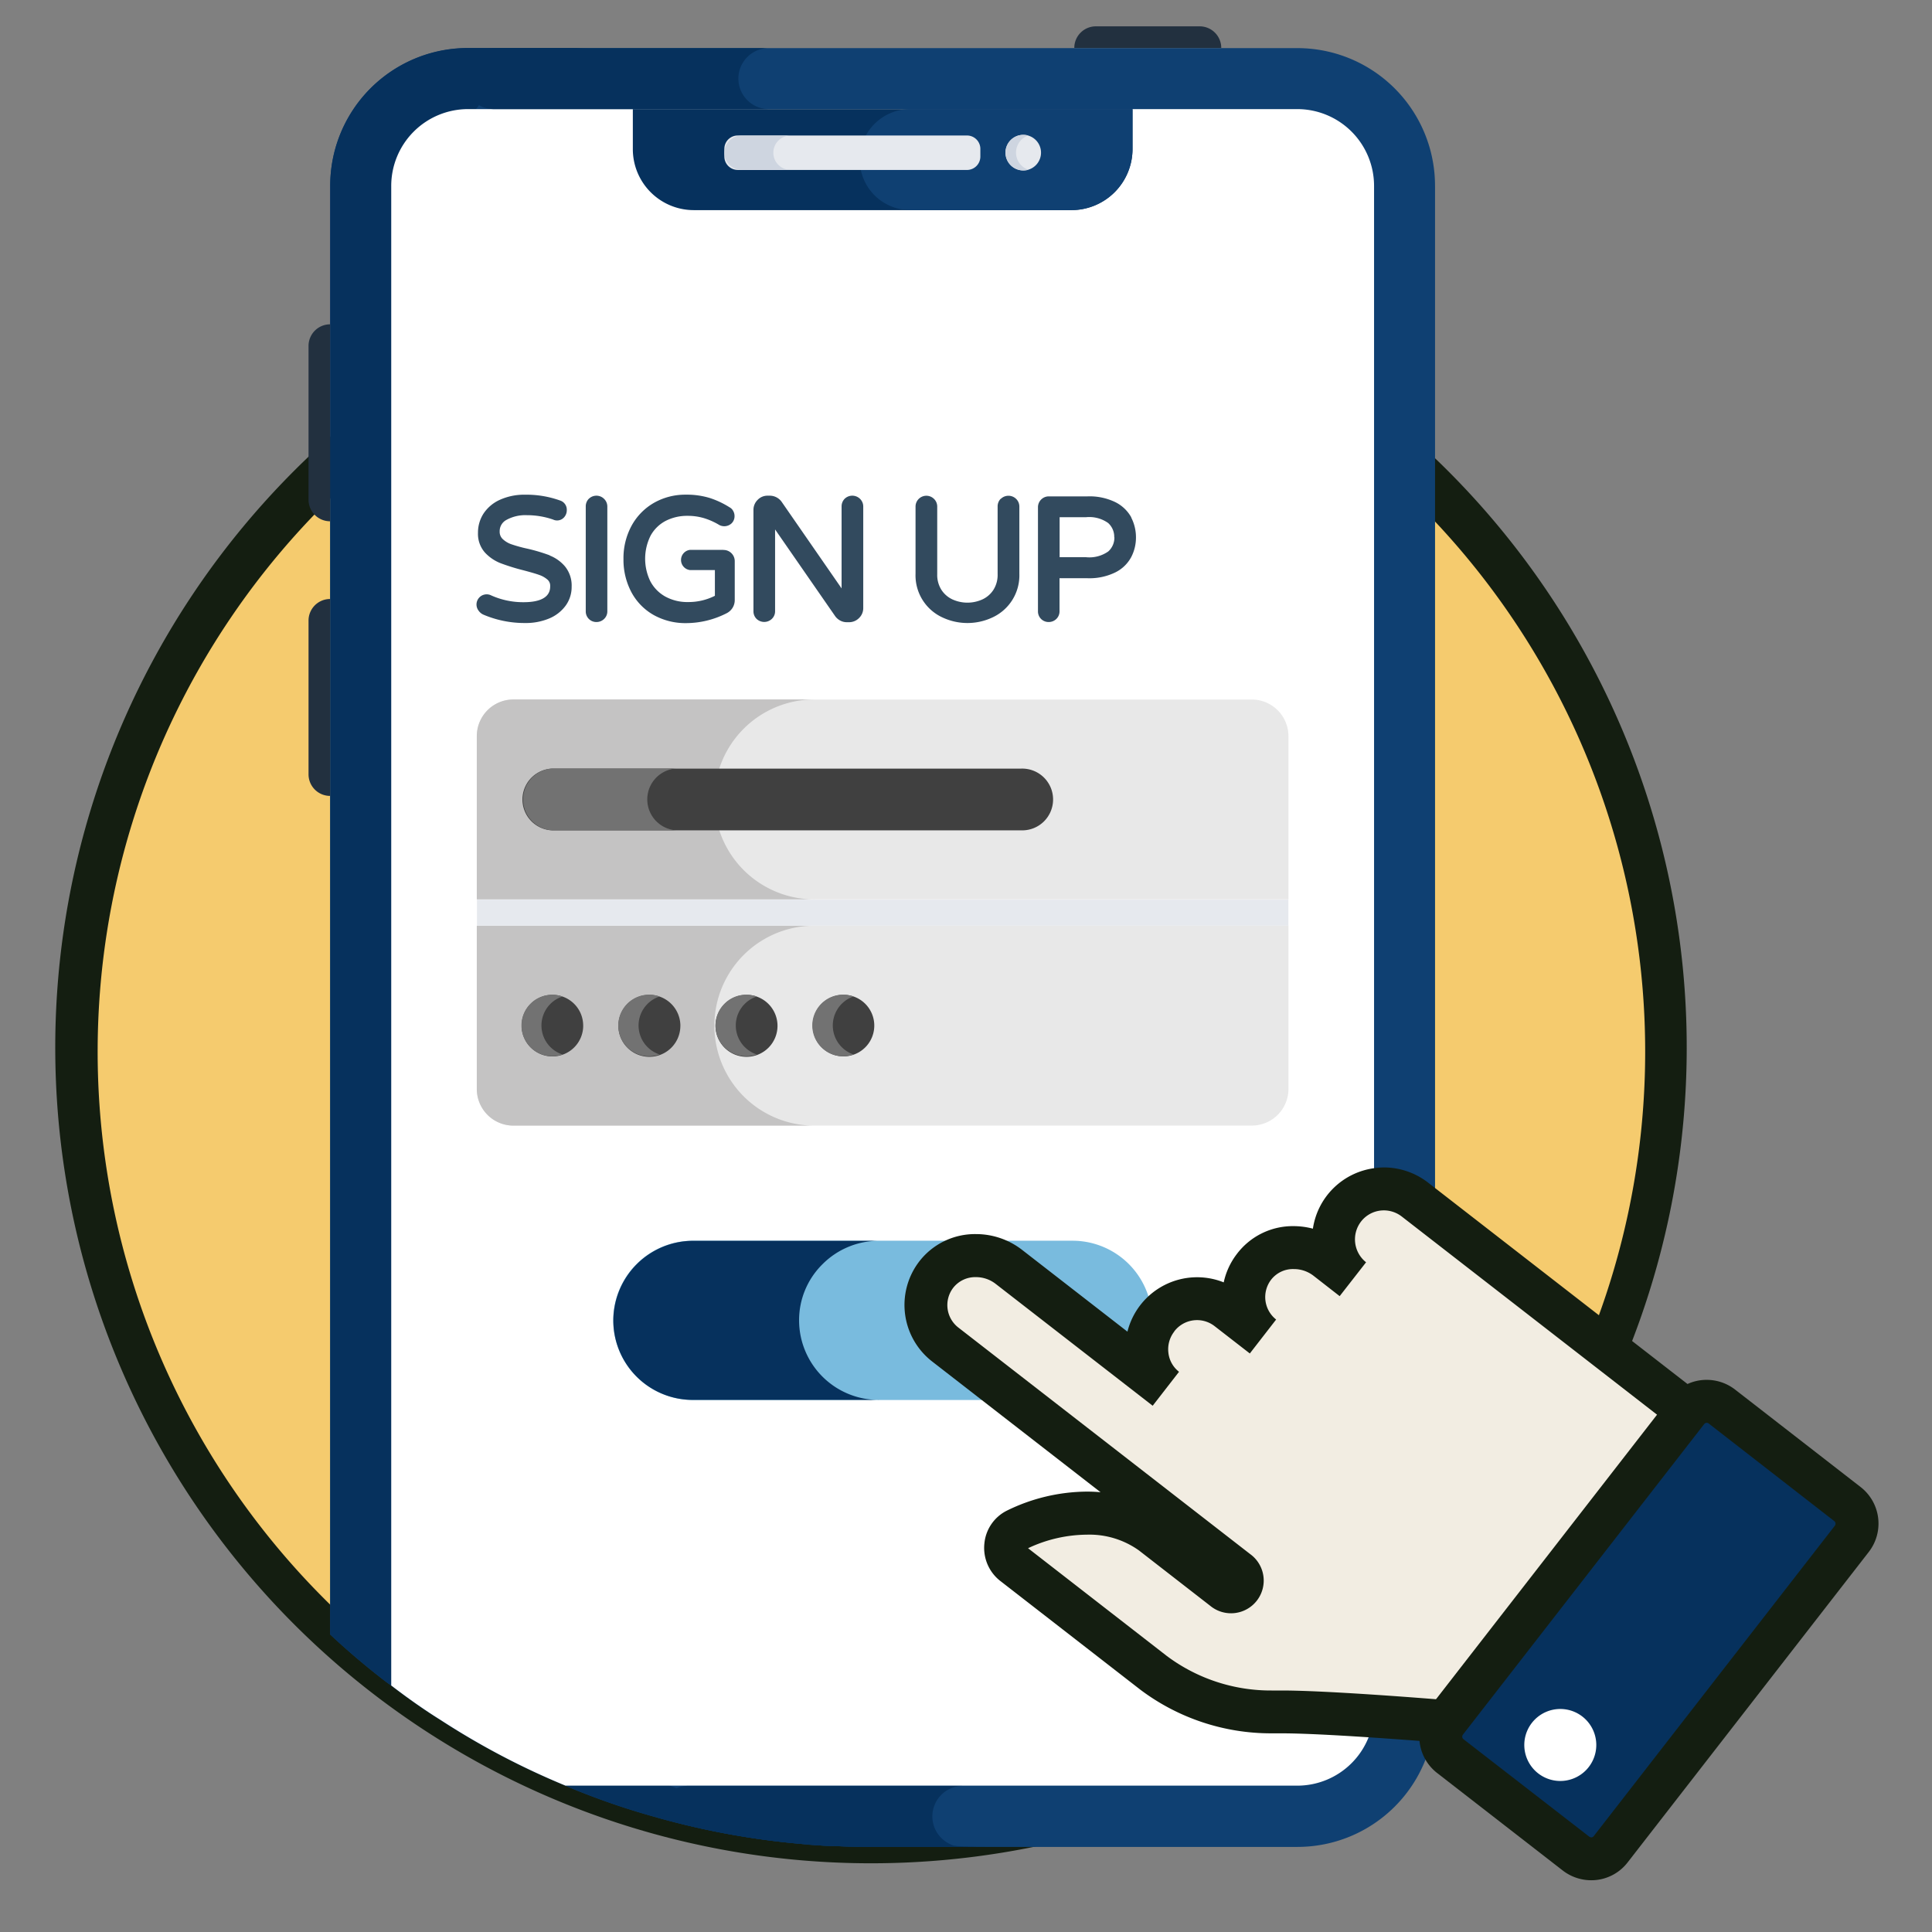 <svg xmlns="http://www.w3.org/2000/svg" width="76" height="76" viewBox="0 0 76 76">
  <rect x="0" y="0" width="76" height="76" fill="#808080" stroke="none"/>
  <g id="Group_5758" data-name="Group 5758" transform="translate(-508 -4500)">
    <rect id="Rectangle_15028" data-name="Rectangle 15028" width="76" height="76" transform="translate(508 4500)" fill="#79bbde" opacity="0"/>
    <g id="Group_5439" data-name="Group 5439" transform="translate(182.421 921.24)">
      <path id="Path_57810" data-name="Path 57810" d="M66.906,43.663A31.345,31.345,0,1,1,35.562,12.318,31.336,31.336,0,0,1,66.906,43.663Z" transform="translate(324.312 3576.405)" fill="#f5cb6e"/>
      <path id="Path_57810_-_Outline" data-name="Path 57810 - Outline" d="M35.656,11.568A32.089,32.089,0,1,1,23.131,14.1,32.012,32.012,0,0,1,35.656,11.568Zm.01,62.689a30.438,30.438,0,1,0-11.85-2.391A30.3,30.3,0,0,0,35.666,74.257Z" transform="translate(324.217 3576.311)" fill="#141e11"/>
      <path id="Path_57811" data-name="Path 57811" d="M57.928,9.5V69.412A5.414,5.414,0,0,1,52.5,74.839H35.781c-.509,0-1.019-.01-1.518-.039q-.323,0-.646-.029c-.343-.02-.676-.039-1.019-.078.255.029.509.049.774.059a30.85,30.85,0,0,1-6.044-1.068,28.679,28.679,0,0,1-3.017-1.009c-.2-.078-.392-.157-.588-.245a29.993,29.993,0,0,1-4.907-2.576c-.676-.421-1.322-.882-1.949-1.362l-.206-.147c-.764-.588-1.489-1.2-2.194-1.861V9.506a5.414,5.414,0,0,1,5.427-5.427H52.5a5.414,5.414,0,0,1,5.427,5.427Z" transform="translate(324.102 3576.574)" fill="#0f4072"/>
      <path id="Path_57812" data-name="Path 57812" d="M40.61,74.839H35.781c-.509,0-1.019-.01-1.518-.039q-.323,0-.646-.029c-.343-.02-.676-.039-1.019-.078.255.029.509.049.774.059a30.849,30.849,0,0,1-6.044-1.068,28.675,28.675,0,0,1-3.017-1.009c-.2-.078-.392-.157-.588-.245a29.993,29.993,0,0,1-4.907-2.576c-.676-.421-1.322-.882-1.949-1.362l-.206-.147c-.764-.588-1.489-1.2-2.194-1.861V9.5a5.414,5.414,0,0,1,5.427-5.427h4.829a5.4,5.4,0,0,0-4.4,2.243c-.039.049-.069.1-.118.157A5.508,5.508,0,0,0,19.3,9.5V67.6c.774.588,1.567,1.156,2.4,1.685a34.154,34.154,0,0,0,6.132,3.144c.088.029.176.069.264.1a34.688,34.688,0,0,0,9.972,2.224h.029c.313.02.637.039.95.049h.02c.519.029,1.028.039,1.548.039Z" transform="translate(324.102 3576.574)" fill="#06315d"/>
      <path id="Path_57813" data-name="Path 57813" d="M55.579,9.555V69.462a3.02,3.02,0,0,1-3.027,3.017H23.774A29.993,29.993,0,0,1,18.866,69.9c-.676-.421-1.322-.882-1.949-1.362V9.555a3.022,3.022,0,0,1,3.027-3.027H52.552a3.022,3.022,0,0,1,3.027,3.027Z" transform="translate(324.052 3576.524)" fill="#fff"/>
      <path id="Path_57814" data-name="Path 57814" d="M14.445,14.926v7.748a.848.848,0,0,1-.849-.849v-6.05a.849.849,0,0,1,.849-.849ZM49.5,4.053H43.719a.849.849,0,0,1,.849-.849h4.085A.849.849,0,0,1,49.5,4.053ZM14.444,25.729v7.748a.848.848,0,0,1-.848-.848v-6.05a.849.849,0,0,1,.849-.848Z" transform="translate(324.12 3576.592)" fill="#22303f"/>
      <path id="Path_57815" data-name="Path 57815" d="M46.276,6.528V8.092a2.4,2.4,0,0,1-2.41,2.41H29.029a2.4,2.4,0,0,1-2.409-2.41V6.528H46.277Z" transform="translate(323.853 3576.524)" fill="#06315d"/>
      <path id="Path_57816" data-name="Path 57816" d="M35.733,8.514A1.987,1.987,0,0,0,37.719,10.5h6.335a2.41,2.41,0,0,0,2.41-2.41V6.528H37.718a1.987,1.987,0,0,0-1.987,1.986Z" transform="translate(323.666 3576.524)" fill="#0f4072"/>
      <path id="Path_57817" data-name="Path 57817" d="M39.837,8.943H30.823a.528.528,0,0,1-.528-.528v-.3a.527.527,0,0,1,.528-.527h9.015a.527.527,0,0,1,.528.527v.3a.528.528,0,0,1-.528.529Z" transform="translate(323.778 3576.502)" fill="#e6e9ee"/>
      <path id="Path_57818" data-name="Path 57818" d="M32.922,8.939H30.971a.673.673,0,1,1,0-1.347h1.951a.674.674,0,1,0,0,1.347Z" transform="translate(323.778 3576.502)" fill="#ced5e0"/>
      <path id="Path_57842" data-name="Path 57842" d="M.7,0A.7.7,0,1,1,0,.7.7.7,0,0,1,.7,0Z" transform="translate(365.13 3584.065)" fill="#e6e9ee"/>
      <path id="Path_57819" data-name="Path 57819" d="M42.489,8.938a.963.963,0,0,1-.2.024.7.7,0,1,1,0-1.4.96.96,0,0,1,.2.025.708.708,0,0,0,0,1.347Z" transform="translate(323.547 3576.502)" fill="#ced5e0"/>
      <path id="Path_57820" data-name="Path 57820" d="M31.834,6.478H21.019a1.2,1.2,0,0,1,0-2.4H31.833a1.2,1.2,0,0,0,0,2.4ZM39.172,74.8a.906.906,0,0,0,.284.039H35.891c-.509,0-1.019-.01-1.518-.039q-.323,0-.646-.029a1.911,1.911,0,0,1-.245-.02,30.849,30.849,0,0,1-6.044-1.068v-.039a1.185,1.185,0,0,1,.764-1.117,1.107,1.107,0,0,1,.441-.088H39.456a1.2,1.2,0,0,0-.549,2.263,1.066,1.066,0,0,0,.245.1h.02Z" transform="translate(323.992 3576.574)" fill="#06315d"/>
      <path id="Path_57821" data-name="Path 57821" d="M21.8,47.185H50.841a1.442,1.442,0,0,0,1.442-1.442V39.32H20.355v6.423A1.442,1.442,0,0,0,21.8,47.185Z" transform="translate(323.981 3575.852)" fill="#e8e8e8"/>
      <path id="Path_57822" data-name="Path 57822" d="M33.633,47.187H21.795a1.44,1.44,0,0,1-1.441-1.441V39.323H33.632a3.932,3.932,0,0,0,0,7.864Z" transform="translate(323.981 3575.852)" fill="#c4c3c3"/>
      <path id="Path_57823" data-name="Path 57823" d="M50.841,30.24H21.8a1.442,1.442,0,0,0-1.443,1.442V38.1H52.282V31.682a1.442,1.442,0,0,0-1.442-1.442Z" transform="translate(323.981 3576.038)" fill="#e8e8e8"/>
      <path id="Path_57824" data-name="Path 57824" d="M33.633,38.1H20.354V31.678a1.44,1.44,0,0,1,1.441-1.441H33.633a3.932,3.932,0,0,0,0,7.864Z" transform="translate(323.981 3576.038)" fill="#c4c3c3"/>
      <path id="Path_57825" data-name="Path 57825" d="M20.361,38.275H52.28V39.3H20.361Z" transform="translate(323.981 3575.874)" fill="#e6e9ee"/>
      <path id="Path_57826" data-name="Path 57826" d="M41.81,33.014H23.366a1.215,1.215,0,0,0,0,2.429H41.81a1.215,1.215,0,1,0,0-2.429Z" transform="translate(323.945 3575.981)" fill="#404040"/>
      <path id="Path_57827" data-name="Path 57827" d="M28.256,35.443H23.373a1.219,1.219,0,0,1,0-2.435h4.884a1.219,1.219,0,0,0,0,2.435Z" transform="translate(323.943 3575.981)" fill="#727272"/>
      <path id="Path_57828" data-name="Path 57828" d="M32.22,43.309A1.219,1.219,0,1,1,30.994,42.1,1.219,1.219,0,0,1,32.22,43.309Zm-7.643,0A1.211,1.211,0,1,1,23.366,42.1,1.209,1.209,0,0,1,24.576,43.309Zm3.822,0A1.219,1.219,0,1,1,27.187,42.1,1.219,1.219,0,0,1,28.4,43.309Zm7.628,0a1.211,1.211,0,1,1-2.422,0,1.211,1.211,0,0,1,2.422,0Z" transform="translate(323.944 3575.795)" fill="#404040"/>
      <path id="Path_57829" data-name="Path 57829" d="M31.4,44.445A1.211,1.211,0,1,1,31,42.094a1.324,1.324,0,0,1,.406.07,1.2,1.2,0,0,0,0,2.281Zm-7.64,0a1.209,1.209,0,1,1,0-2.28,1.2,1.2,0,0,0,0,2.28Zm3.82,0a1.212,1.212,0,1,1,0-2.28,1.2,1.2,0,0,0,0,2.28Zm7.627,0a1.211,1.211,0,1,1,0-2.281,1.207,1.207,0,0,0,0,2.281Z" transform="translate(323.944 3575.795)" fill="#727272"/>
      <path id="Path_57830" data-name="Path 57830" d="M23.225,24.4h0a7.04,7.04,0,0,0-.869-.26,5.521,5.521,0,0,1-.633-.173.95.95,0,0,1-.35-.208.392.392,0,0,1-.119-.3.5.5,0,0,1,.271-.456,1.535,1.535,0,0,1,.8-.183,3.165,3.165,0,0,1,1.028.171.367.367,0,0,0,.441-.094.414.414,0,0,0,.1-.273.38.38,0,0,0-.266-.382,3.924,3.924,0,0,0-1.373-.228,2.333,2.333,0,0,0-.991.2,1.513,1.513,0,0,0-.643.539,1.371,1.371,0,0,0-.22.758,1.108,1.108,0,0,0,.273.779,1.67,1.67,0,0,0,.621.421,8.239,8.239,0,0,0,.889.276c.269.071.478.131.619.181a.98.98,0,0,1,.33.186.313.313,0,0,1,.108.243c0,.16,0,.646-1.046.646a3.074,3.074,0,0,1-1.269-.265.4.4,0,0,0-.5.6.457.457,0,0,0,.186.154,4.135,4.135,0,0,0,1.64.33,2.379,2.379,0,0,0,.945-.177,1.528,1.528,0,0,0,.651-.505,1.244,1.244,0,0,0,.237-.744,1.193,1.193,0,0,0-.261-.8,1.515,1.515,0,0,0-.6-.429Zm1.535-2.226a.427.427,0,0,0-.12.3V26.6a.416.416,0,0,0,.422.423.429.429,0,0,0,.3-.121.41.41,0,0,0,.127-.3V22.48a.419.419,0,0,0-.126-.3.426.426,0,0,0-.607,0Zm5.3,2.011H28.739a.4.4,0,0,0,0,.794h.981v1.012a2.3,2.3,0,0,1-1.047.246,1.8,1.8,0,0,1-.911-.22,1.481,1.481,0,0,1-.583-.6,2.03,2.03,0,0,1,.013-1.794,1.436,1.436,0,0,1,.588-.577,1.843,1.843,0,0,1,.86-.2,2.237,2.237,0,0,1,.646.089,2.691,2.691,0,0,1,.607.271.421.421,0,0,0,.488-.069.392.392,0,0,0,.112-.28.405.405,0,0,0-.057-.21.336.336,0,0,0-.134-.134,3.448,3.448,0,0,0-.779-.368,3.1,3.1,0,0,0-.95-.132,2.487,2.487,0,0,0-1.24.316,2.314,2.314,0,0,0-.887.9,2.668,2.668,0,0,0-.322,1.317,2.716,2.716,0,0,0,.31,1.3,2.248,2.248,0,0,0,.876.9,2.561,2.561,0,0,0,1.283.32,3.516,3.516,0,0,0,1.583-.386.576.576,0,0,0,.325-.525V24.631a.44.44,0,0,0-.443-.443Zm4.765-2.011a.426.426,0,0,0-.121.3V25.7l-2.354-3.4a.575.575,0,0,0-.464-.247h-.087a.534.534,0,0,0-.4.167.551.551,0,0,0-.162.4V26.6a.415.415,0,0,0,.123.3.436.436,0,0,0,.6,0,.408.408,0,0,0,.128-.3V23.381L34.457,26.8a.578.578,0,0,0,.194.166.539.539,0,0,0,.258.064h.08a.549.549,0,0,0,.4-.162.541.541,0,0,0,.167-.395V22.48a.421.421,0,0,0-.124-.3A.433.433,0,0,0,34.821,22.178Zm6.138,0a.426.426,0,0,0-.121.3V25.14a1.093,1.093,0,0,1-.164.615,1.026,1.026,0,0,1-.434.378,1.426,1.426,0,0,1-1.18,0,1.034,1.034,0,0,1-.434-.378,1.092,1.092,0,0,1-.164-.615V22.48a.419.419,0,0,0-.126-.3.426.426,0,0,0-.727.3v2.64a1.821,1.821,0,0,0,1.075,1.73,2.312,2.312,0,0,0,1.934,0,1.822,1.822,0,0,0,1.075-1.729V22.48a.421.421,0,0,0-.126-.3.432.432,0,0,0-.606,0Zm5.138.734a1.456,1.456,0,0,0-.627-.6,2.317,2.317,0,0,0-1.093-.228H42.852a.426.426,0,0,0-.423.43V26.6a.416.416,0,0,0,.423.423.429.429,0,0,0,.3-.121.413.413,0,0,0,.125-.3V25.3h1.1a2.314,2.314,0,0,0,1.094-.229,1.422,1.422,0,0,0,.625-.6,1.661,1.661,0,0,0,.188-.778,1.7,1.7,0,0,0-.186-.779Zm-.666.779a.727.727,0,0,1-.24.559,1.289,1.289,0,0,1-.874.227H43.281V22.9h1.035a1.279,1.279,0,0,1,.875.229.727.727,0,0,1,.238.558Z" transform="translate(323.981 3576.206)" fill="#324a5e"/>
      <path id="Path_57831" data-name="Path 57831" d="M43.9,58.239H28.965a3.132,3.132,0,1,1,0-6.265H43.9a3.132,3.132,0,1,1,0,6.264Z" transform="translate(323.869 3575.593)" fill="#79bbde"/>
      <path id="Path_57832" data-name="Path 57832" d="M36.279,58.236H28.962a3.127,3.127,0,0,1-3.125-3.125,3.144,3.144,0,0,1,3.125-3.134h7.317a3.125,3.125,0,0,0-2.214.921,3.091,3.091,0,0,0-.921,2.214,3.135,3.135,0,0,0,3.134,3.125Z" transform="translate(323.869 3575.593)" fill="#06315d"/>
      <path id="Path_57833" data-name="Path 57833" d="M57.622,50.309l11.167,8.669L59.532,70.895s-5.534-.467-7.381-.428a7.713,7.713,0,0,1-4.8-1.534l-5.511-4.279a.8.8,0,0,1,.116-1.346c1.61-.8,3.859-1,5.333.139L50.1,65.63a.441.441,0,1,0,.541-.7l-11.49-8.92a1.969,1.969,0,0,1-.371-2.723,2.044,2.044,0,0,1,2.87-.336l6.184,4.8a1.984,1.984,0,0,1,2.434-3.134L51.656,55.7a1.963,1.963,0,0,1-.372-2.723,2.037,2.037,0,0,1,2.867-.339l1.036.805a1.985,1.985,0,0,1,2.435-3.134Z" transform="translate(323.612 3575.635)" fill="#f2ede2"/>
      <path id="Path_57833_-_Outline" data-name="Path 57833 - Outline" d="M56.5,49.143a2.843,2.843,0,0,1,1.735.594l11.834,9.187L60.013,71.87l-.457-.039c-.051,0-5.086-.427-7.069-.427l-.222,0-.183,0a8.545,8.545,0,0,1-5.157-1.713l-5.511-4.279a1.648,1.648,0,0,1-.629-1.474,1.613,1.613,0,0,1,.886-1.295,7.23,7.23,0,0,1,3.145-.748q.274,0,.539.024l-6.629-5.146a2.814,2.814,0,0,1-.532-3.893,2.769,2.769,0,0,1,2.261-1.115,2.956,2.956,0,0,1,1.806.615l4.152,3.223A2.824,2.824,0,0,1,50.2,53.664,2.8,2.8,0,0,1,50.7,52.57a2.758,2.758,0,0,1,2.258-1.118,2.969,2.969,0,0,1,.75.1,2.816,2.816,0,0,1,2.438-2.383A2.843,2.843,0,0,1,56.5,49.143ZM67.7,59.222,57.2,51.071a1.15,1.15,0,0,0-.842-.23,1.132,1.132,0,0,0-.758.433,1.149,1.149,0,0,0,.2,1.6l-1.039,1.332L53.727,53.4a1.26,1.26,0,0,0-.77-.259,1.087,1.087,0,0,0-.9.428l-.005.007a1.124,1.124,0,0,0,.21,1.55l0,0-1.035,1.335h0l-1.391-1.079a1.126,1.126,0,0,0-1.581.21l0,.006a1.136,1.136,0,0,0-.231.838,1.1,1.1,0,0,0,.418.746h0l-1.036,1.335-.007-.005-6.177-4.794a1.259,1.259,0,0,0-.77-.26,1.1,1.1,0,0,0-.9.429,1.118,1.118,0,0,0,.211,1.556l11.479,8.911a1.286,1.286,0,1,1-1.577,2.03l-2.8-2.175a3.353,3.353,0,0,0-2.048-.62,5.5,5.5,0,0,0-2.314.533l5.459,4.239a6.825,6.825,0,0,0,4.12,1.358l.146,0,.259,0c1.715,0,5.446.29,6.754.4Z" transform="translate(323.517 3575.541)" fill="#141e11"/>
      <path id="Path_57835" data-name="Path 57835" d="M70.125,58.628l4.941,3.836a.976.976,0,0,1,.171,1.365L65.75,76.043a.973.973,0,0,1-1.365.172l-4.942-3.836a.97.97,0,0,1-.17-1.365L68.759,58.8A.974.974,0,0,1,70.125,58.628Z" transform="translate(323.188 3575.461)" fill="#06315d"/>
      <path id="Path_57835_-_Outline" data-name="Path 57835 - Outline" d="M69.624,57.674a1.826,1.826,0,0,1,1.112.38l4.942,3.837A1.82,1.82,0,0,1,76,64.441L66.512,76.656a1.8,1.8,0,0,1-1.208.689,1.834,1.834,0,0,1-1.342-.368L59.02,73.141a1.814,1.814,0,0,1-.317-2.554l9.484-12.21A1.807,1.807,0,0,1,69.624,57.674Zm-4.548,18h.016a.129.129,0,0,0,.085-.049l9.487-12.214a.132.132,0,0,0-.022-.18L69.7,59.39a.124.124,0,0,0-.077-.026.128.128,0,0,0-.1.05L60.035,71.627a.128.128,0,0,0-.028.1.126.126,0,0,0,.048.083L65,75.642A.129.129,0,0,0,65.076,75.67Z" transform="translate(323.094 3575.366)" fill="#141e11"/>
      <path id="Path_57843" data-name="Path 57843" d="M1.416,0A1.416,1.416,0,1,1,0,1.416,1.416,1.416,0,0,1,1.416,0Z" transform="translate(385.541 3645.987)" fill="#fff"/>
    </g>
  </g>
</svg>
